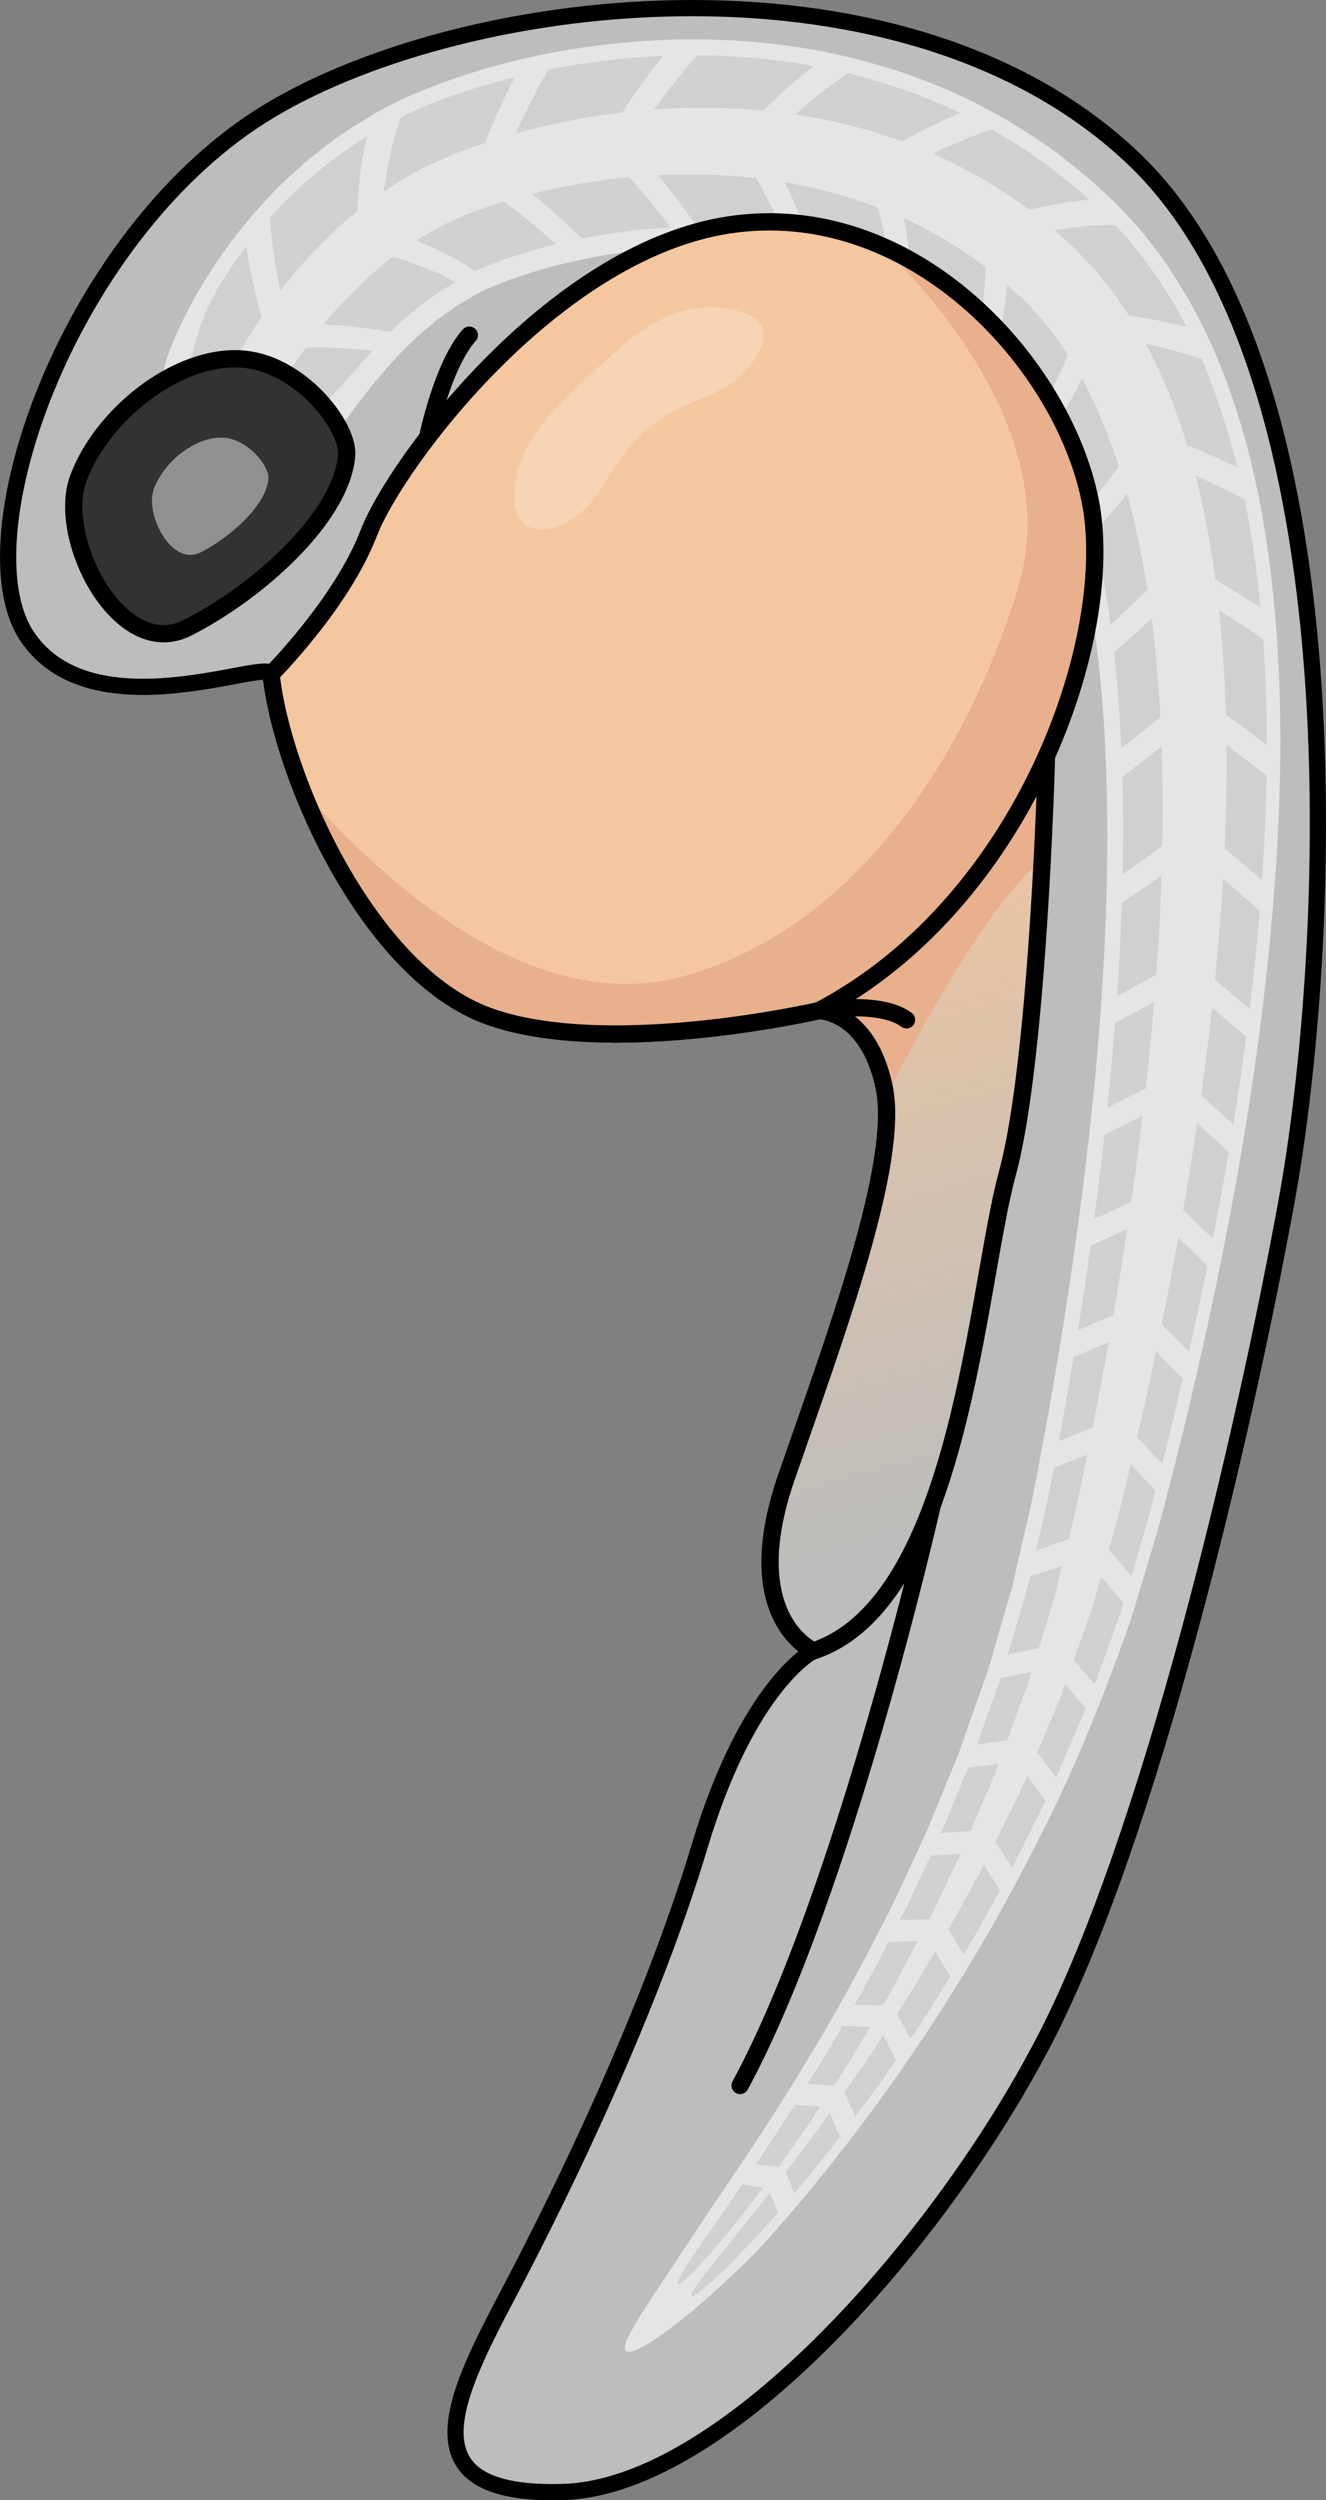 <?xml version="1.0" encoding="utf-8"?>
<!-- Generator: Adobe Illustrator 16.0.0, SVG Export Plug-In . SVG Version: 6.00 Build 0)  -->
<!DOCTYPE svg PUBLIC "-//W3C//DTD SVG 1.1//EN" "http://www.w3.org/Graphics/SVG/1.1/DTD/svg11.dtd">
<svg version="1.1" id="Layer_1" xmlns="http://www.w3.org/2000/svg" xmlns:xlink="http://www.w3.org/1999/xlink" x="0px" y="0px"
	 width="122.782px" height="231.444px" viewBox="0 0 122.782 231.444" enable-background="new 0 0 122.782 231.444"
	 xml:space="preserve">
<rect x="0" y="0" width="122.782" height="231.444" fill="#808080" stroke="none"/>
<g>
	<g>
		<g>
			<path opacity="0.6" fill="#E6E6E3" d="M25.101,62.406c-0.167-1.579-16.576,5.525-22.602-3.516
				c-6.027-9.043,4.018-37.67,22.602-48.721c18.585-11.052,58.768-15.572,79.864,4.52c21.096,20.091,18.305,73.835,14.175,96.439
				c-4.13,22.602-12.714,58.771-22.235,77.356c-9.521,18.584-29.614,41.689-44.682,42.191s-10.045-9.041-5.022-18.584
				c5.022-9.543,13.06-26.119,17.581-41.188c4.521-15.07,10.547-18.084,10.547-18.084s-7.031-3.014-2.511-16.072
				s10.547-29.133,9.04-36.166C80.35,93.55,75.83,93.55,75.83,93.55s-19.59,4.522-30.639,0.503
				C34.141,90.035,26.107,71.946,25.101,62.406z"/>
			<g>
				<g>
					<path fill="#E5E5E5" d="M15.022,34.725c-1.157,5.927,1.071,9.246,4.094,9.915c3.053,0.692,6.863-0.46,10.511-2.782
						c0.458-0.29,1.224-1.335,2.373-2.931c1.144-1.594,2.716-3.716,4.805-5.943c1.04-1.122,2.238-2.208,3.547-3.281
						c0.67-0.501,1.37-0.995,2.092-1.491c0.372-0.216,0.75-0.435,1.134-0.658l0.573-0.348l0.536-0.267
						c1.581-0.751,3.76-1.532,6.078-2.168c2.343-0.624,4.884-1.164,7.547-1.491c5.32-0.676,11.132-0.636,16.765,0.666
						c5.639,1.289,11.025,3.912,15.599,8.07c3.894,3.522,6.937,9.604,8.762,16.612c1.85,7.022,2.729,14.839,2.993,22.785
						c0.527,15.944-1.14,32.42-3.458,47.91c-0.577,3.88-1.223,7.702-1.889,11.456c-0.347,1.876-0.691,3.734-1.032,5.575
						c-0.183,0.911-0.337,1.854-0.539,2.728c-0.201,0.876-0.4,1.748-0.599,2.614c-0.395,1.738-0.785,3.456-1.172,5.153
						c-0.489,1.676-0.973,3.33-1.45,4.962c-0.865,3.297-2.115,6.381-3.144,9.43c-0.502,1.53-1.184,2.965-1.75,4.414
						c-0.599,1.437-1.149,2.864-1.755,4.236c-0.633,1.36-1.252,2.693-1.858,3.997c-0.604,1.306-1.182,2.591-1.835,3.8
						c-2.479,4.904-4.896,9.241-7.133,12.91c-4.445,7.36-7.92,12.197-9.198,14.144c-5.114,7.818-8.156,11.917-7.715,12.789
						c0.205,0.432,1.315,0.032,3.266-1.339c1.959-1.367,4.772-3.702,8.317-7.211c0.537-0.538,1.731-1.772,3.378-3.718
						c1.688-1.915,3.817-4.549,6.33-7.808c4.977-6.543,11.284-15.777,17.175-27.582c3.024-5.862,5.681-12.471,8.209-19.552
						c0.572-1.791,1.103-3.623,1.663-5.47c0.553-1.848,1.139-3.734,1.589-5.57c0.979-3.703,1.903-7.503,2.814-11.373
						c3.569-15.499,6.617-32.233,7.621-49.577c0.489-8.67,0.428-17.51-0.738-26.438c-0.596-4.463-1.484-8.954-2.879-13.426
						c-1.397-4.463-3.31-8.935-6.063-13.139c-0.349-0.523-0.688-1.048-1.049-1.564l-1.176-1.514c-0.754-1.02-1.67-1.956-2.551-2.899
						c-0.449-0.495-0.881-0.892-1.313-1.29l-1.3-1.201c-0.899-0.762-1.8-1.522-2.729-2.236c-3.735-2.841-7.802-5.129-11.951-6.814
						c-4.158-1.665-8.373-2.771-12.479-3.419c-4.107-0.628-8.105-0.83-11.928-0.721c-7.66,0.272-14.551,1.635-20.831,3.873
						c-1.582,0.574-3.117,1.189-4.699,1.966c-1.673,0.795-3.016,1.71-4.404,2.562c-1.344,0.886-2.54,1.858-3.709,2.773
						c-1.077,0.987-2.17,1.912-3.087,2.884c-3.743,3.858-6.106,7.533-7.705,10.465C16.087,31.14,15.308,33.398,15.022,34.725z"/>
					<g>
						<path fill="#D0D0D0" d="M75.33,6.114c-3.685-0.671-7.3-0.969-10.78-0.996c0,0-1.077,1.238-2.069,2.479
							c-0.998,1.262-1.911,2.538-1.911,2.538c3.312-0.233,6.702-0.221,10.103,0.095c0,0,0.271-0.281,0.686-0.669
							c0.415-0.393,0.98-0.916,1.563-1.435c0.582-0.526,1.181-1.026,1.638-1.394C75.021,6.36,75.33,6.114,75.33,6.114z"/>
						<path fill="#D0D0D0" d="M114.583,43.274c-0.841-3.359-1.895-6.735-3.326-10.075c0,0-1.314-0.412-2.599-0.749
							c-0.639-0.159-1.276-0.318-1.756-0.437c-0.468-0.113-0.806-0.172-0.806-0.172c1.719,3.212,2.909,6.396,3.832,9.369
							c0,0,1.157,0.468,2.329,0.987c0.586,0.266,1.172,0.532,1.611,0.731C114.297,43.136,114.583,43.274,114.583,43.274z"/>
						<path fill="#D0D0D0" d="M25.964,26.911c1.864-2.404,4.18-4.981,7.121-7.373c0,0,0.065-1.669,0.272-3.431
							c0.086-0.893,0.255-1.742,0.391-2.395c0.143-0.657,0.238-1.095,0.238-1.095c-3.899,2.44-6.871,5.125-8.998,7.557
							c0,0,0.03,0.431,0.075,1.077c0.063,0.649,0.177,1.514,0.3,2.356c0.125,0.844,0.267,1.669,0.38,2.279
							C25.861,26.499,25.964,26.911,25.964,26.911z"/>
						<path fill="#D0D0D0" d="M61.387,5.182c-3.723,0.157-7.267,0.596-10.616,1.268c0,0-0.844,1.452-1.594,2.938
							c-0.379,0.733-0.739,1.476-1,2.038c-0.257,0.558-0.428,0.93-0.428,0.93c3.152-0.879,6.458-1.537,9.867-1.937
							c0,0,0.859-1.339,1.806-2.644c0.47-0.663,0.958-1.311,1.333-1.789C61.135,5.503,61.387,5.182,61.387,5.182z"/>
						<path fill="#D0D0D0" d="M88.91,10.461c-3.41-1.638-6.932-2.85-10.423-3.685c0,0-1.295,0.913-2.498,1.851
							c-1.216,0.968-2.342,1.964-2.342,1.964c3.359,0.506,6.7,1.333,9.909,2.505c0,0,1.271-0.751,2.606-1.386
							c0.668-0.327,1.354-0.646,1.876-0.88C88.562,10.593,88.91,10.461,88.91,10.461z"/>
						<path fill="#D0D0D0" d="M100.854,18.477c-2.772-2.511-5.824-4.699-9.03-6.497c0,0-1.421,0.462-2.791,1.049
							c-0.685,0.284-1.351,0.577-1.843,0.801c-0.49,0.219-0.819,0.392-0.819,0.392c3.19,1.398,6.194,3.154,8.902,5.185
							c0,0,1.338-0.3,2.746-0.539C99.432,18.61,100.854,18.478,100.854,18.477z"/>
						<path fill="#D0D0D0" d="M47.68,7.133c-3.75,0.952-7.18,2.073-10.556,3.707c0,0-0.146,0.436-0.367,1.089
							c-0.229,0.649-0.447,1.525-0.623,2.394c-0.373,1.736-0.586,3.385-0.586,3.386c1.401-0.864,2.841-1.832,4.462-2.553
							c1.583-0.739,3.212-1.366,4.889-1.928c0,0,0.599-1.541,1.301-3.06C46.893,8.641,47.68,7.133,47.68,7.133z"/>
						<path fill="#D0D0D0" d="M95.122,164.393c-0.916,2.01-1.955,4.047-2.965,6.144l1.589,2.353c0.998-2.02,2.019-4.083,3.058-6.183
							c0,0-0.413-0.578-0.826-1.156C95.549,164.972,95.122,164.393,95.122,164.393z"/>
						<path fill="#D0D0D0" d="M84.293,188.736c1.261-1.8,2.455-3.745,3.69-5.761l-1.352-2.348c-1.202,1.943-2.313,3.931-3.559,5.794
							L84.293,188.736z"/>
						<path fill="#D0D0D0" d="M89.227,180.96c1.158-1.905,2.221-3.935,3.38-5.982l-1.504-2.339c-1.08,1.971-2.175,3.969-3.271,5.97
							c0,0,0.354,0.588,0.707,1.176C88.883,180.372,89.227,180.96,89.227,180.96z"/>
						<path fill="#D0D0D0" d="M73.554,203.057c1.337-1.563,2.722-3.351,4.256-5.26l-0.998-2.175
							c-1.396,1.964-2.812,3.768-4.064,5.478L73.554,203.057z"/>
						<path fill="#D0D0D0" d="M103.26,20.833c0,0-0.366,0-0.914,0c-0.546-0.001-1.259,0.023-1.96,0.117
							c-1.405,0.151-2.747,0.363-2.747,0.363c0.657,0.6,1.319,1.153,1.955,1.784c0.625,0.654,1.264,1.292,1.855,1.954
							c0.555,0.688,1.105,1.371,1.65,2.046c0.485,0.71,0.967,1.414,1.443,2.11c0.001,0,0.343,0.037,0.834,0.117
							c0.487,0.08,1.142,0.197,1.806,0.33c1.323,0.262,2.686,0.607,2.686,0.607C108.151,26.947,105.988,23.709,103.26,20.833z"/>
						<path fill="#D0D0D0" d="M79.211,195.918c1.198-1.646,2.522-3.346,3.759-5.229l-1.187-2.305c-0.604,0.92-1.2,1.829-1.789,2.727
							c-0.619,0.877-1.229,1.741-1.829,2.591L79.211,195.918z"/>
						<path fill="#D0D0D0" d="M117.306,68.967c-0.012-3.218-0.096-6.49-0.347-9.819c0,0-1.016-0.674-2.03-1.349
							c-1.005-0.664-2.05-1.301-2.05-1.301c0.327,3.148,0.547,6.365,0.628,9.631c0,0,0.953,0.701,1.906,1.402
							C116.36,68.249,117.306,68.967,117.306,68.967z"/>
						<path fill="#D0D0D0" d="M104.761,145.89c0.391-1.313,0.782-2.635,1.176-3.961c0.41-1.333,0.697-2.627,1.054-3.949
							l-2.282-2.441c-0.653,2.743-1.287,5.379-2.042,7.896L104.761,145.89z"/>
						<path fill="#D0D0D0" d="M107.621,135.496c0.656-2.606,1.284-5.237,1.903-7.881l-2.479-2.523
							c-0.567,2.729-1.161,5.377-1.753,7.944L107.621,135.496z"/>
						<path fill="#D0D0D0" d="M101.36,155.926c0.45-1.233,0.904-2.476,1.36-3.724c0.451-1.251,0.941-2.499,1.294-3.802l-2.058-2.474
							c-0.425,1.391-0.729,2.77-1.218,4.038c-0.453,1.278-0.89,2.511-1.309,3.693L101.36,155.926z"/>
						<path fill="#D0D0D0" d="M110.092,125.113c0.593-2.635,1.172-5.281,1.707-7.939l-2.688-2.605
							c-0.496,2.72-1.011,5.391-1.54,8.004L110.092,125.113z"/>
						<path fill="#D0D0D0" d="M22.813,22.794c-1.002,1.292-1.747,2.46-2.358,3.414c-0.566,0.975-0.98,1.748-1.233,2.298
							c-1.782,4.126-1.97,7.396-1.75,9.354c0.225,1.961,0.868,2.668,1.171,1.923c0.073-0.17,0.515-1.284,1.393-3.116
							c0.872-1.833,2.19-4.389,4.184-7.329c0,0-0.113-0.398-0.282-0.996c-0.15-0.592-0.342-1.394-0.519-2.213
							c-0.177-0.818-0.342-1.654-0.455-2.288C22.874,23.213,22.813,22.794,22.813,22.794z"/>
						<path fill="#D0D0D0" d="M97.792,164.533c0.899-2.089,1.813-4.211,2.738-6.361l-1.894-2.282
							c-0.14,0.393-0.284,0.797-0.419,1.176c-0.689,1.636-1.418,3.363-2.174,5.156L97.792,164.533z"/>
						<path fill="#D0D0D0" d="M116.859,81.488c0.222-3.14,0.361-6.365,0.425-9.654c0,0-0.929-0.727-1.857-1.454
							c-0.929-0.711-1.857-1.422-1.857-1.422c0.016,3.161-0.017,6.36-0.179,9.567c0,0,0.873,0.736,1.745,1.471
							C115.998,80.742,116.859,81.488,116.859,81.488z"/>
						<path fill="#D0D0D0" d="M112.312,114.654c0.491-2.529,0.992-5.205,1.472-8.019l-2.931-2.67
							c-0.401,2.721-0.83,5.413-1.298,8.063L112.312,114.654z"/>
						<path fill="#D0D0D0" d="M64.422,212.381c0.512-0.311,1.448-1.122,2.765-2.377c1.264-1.296,2.968-2.989,4.844-5.19
							l-0.741-1.856C66.131,209.526,62.769,213.329,64.422,212.381z"/>
						<path fill="#D0D0D0" d="M116.719,56.23c-0.316-3.292-0.804-6.628-1.465-9.991c0,0-1.141-0.595-2.274-1.146
							c-1.131-0.533-2.263-1.067-2.263-1.067c0.778,3.088,1.364,6.31,1.832,9.629c0,0,1.041,0.63,2.083,1.26
							C115.676,55.574,116.719,56.23,116.719,56.23z"/>
						<path fill="#D0D0D0" d="M115.724,93.392c0.352-2.937,0.666-5.965,0.927-9.08l-3.402-2.979
							c-0.187,3.123-0.424,6.256-0.746,9.374L115.724,93.392z"/>
						<path fill="#D0D0D0" d="M114.203,104.084c0.427-2.602,0.822-5.31,1.19-8.113l-3.156-2.686
							c-0.301,2.724-0.645,5.435-1.011,8.123L114.203,104.084z"/>
					</g>
					<g>
						<path fill="#D0D0D0" d="M72.611,21.623c-2.706-0.446-5.421-0.638-8.078-0.631c0,0-0.816-1.208-1.718-2.419
							c-0.894-1.189-1.872-2.361-1.872-2.361c3.006-0.142,6.056-0.063,9.077,0.278c0,0,0.188,0.305,0.451,0.792
							c0.266,0.481,0.608,1.122,0.933,1.76c0.328,0.631,0.632,1.281,0.85,1.772C72.468,21.298,72.611,21.623,72.611,21.623z"/>
						<path fill="#D0D0D0" d="M100.623,46.932c-0.778-2.686-1.697-5.279-2.814-7.671c0,0,0.631-0.989,1.231-2.052
							c0.3-0.529,0.594-1.072,0.812-1.487c0.223-0.418,0.344-0.686,0.344-0.686c1.465,2.714,2.544,5.503,3.416,8.149
							c0,0-0.729,0.981-1.472,1.912c-0.374,0.459-0.747,0.919-1.028,1.263C100.818,46.704,100.623,46.932,100.623,46.932z"/>
						<path fill="#D0D0D0" d="M29.945,30.051c1.738-2.103,3.858-4.312,6.445-6.292c0,0,1.563,0.471,2.984,1.036
							c0.706,0.262,1.419,0.614,1.933,0.875c0.507,0.266,0.845,0.443,0.845,0.443c-2.404,1.426-4.431,3.042-6.004,4.64
							c0,0-0.38-0.074-0.95-0.186c-0.565-0.094-1.319-0.192-2.096-0.279c-0.775-0.086-1.567-0.153-2.168-0.195
							C30.334,30.054,29.945,30.051,29.945,30.051z"/>
						<path fill="#D0D0D0" d="M62.106,21.065c-2.866,0.145-5.637,0.497-8.236,1.02c0,0-1.087-1.088-2.248-2.114
							c-1.159-1.05-2.388-2.025-2.388-2.025c2.878-0.723,5.915-1.248,9.023-1.538c0,0,1.04,1.126,2,2.296
							c0.481,0.575,0.947,1.166,1.288,1.617C61.881,20.767,62.106,21.065,62.106,21.065z"/>
						<path fill="#D0D0D0" d="M82.355,24.515c-2.399-1.086-4.899-1.896-7.437-2.452c0,0-0.475-1.296-1.041-2.616
							c-0.566-1.287-1.225-2.584-1.225-2.584c2.962,0.505,5.866,1.28,8.625,2.336c0,0,0.378,1.317,0.633,2.668
							c0.134,0.668,0.25,1.329,0.328,1.819C82.321,24.172,82.356,24.515,82.355,24.515z"/>
						<path fill="#D0D0D0" d="M90.785,29.867c-1.99-1.702-4.131-3.152-6.383-4.344c0,0-0.067-1.333-0.263-2.644
							c-0.09-0.662-0.197-1.334-0.286-1.841c-0.085-0.513-0.161-0.835-0.162-0.835c2.729,1.241,5.271,2.768,7.569,4.523
							c0,0-0.046,1.333-0.161,2.606C91.001,28.598,90.785,29.867,90.785,29.867z"/>
						<path fill="#D0D0D0" d="M51.479,22.607c-2.846,0.703-5.522,1.584-7.513,2.513c0,0-0.305-0.21-0.763-0.526
							c-0.459-0.326-1.111-0.693-1.794-1.031c-1.356-0.696-2.872-1.305-2.871-1.305c1.225-0.694,2.422-1.473,3.774-2.022
							c1.354-0.587,2.816-1.107,4.332-1.571c0,0,1.283,0.926,2.49,1.92C50.344,21.568,51.479,22.607,51.479,22.607z"/>
						<path fill="#D0D0D0" d="M92.484,163.281c-0.794,2.018-1.707,4.07-2.588,6.188l-2.765,0.229
							c0.825-1.986,1.668-4.016,2.526-6.082c0,0,0.712-0.078,1.424-0.157C91.783,163.37,92.484,163.281,92.484,163.281z"/>
						<path fill="#D0D0D0" d="M79.135,185.555c1.083-1.827,2.093-3.789,3.142-5.812l2.707-0.033
							c-1.087,1.981-2.086,4.008-3.228,5.912L79.135,185.555z"/>
						<path fill="#D0D0D0" d="M83.333,177.723c0.984-1.906,1.866-3.925,2.844-5.956l2.794-0.171c-0.96,2-1.934,4.028-2.907,6.059
							c0,0-0.68,0.021-1.359,0.043C84.018,177.71,83.333,177.723,83.333,177.723z"/>
						<path fill="#D0D0D0" d="M69.985,200.355c1.128-1.658,2.301-3.531,3.615-5.514l2.354,0.187
							c-1.312,2.006-2.659,3.846-3.863,5.58L69.985,200.355z"/>
						<path fill="#D0D0D0" d="M92.397,31.356c0,0,0.082-0.296,0.206-0.741c0.125-0.449,0.27-1.064,0.348-1.688
							c0.19-1.246,0.317-2.554,0.317-2.554c0.551,0.514,1.14,1.008,1.649,1.523c0.488,0.526,0.992,1.025,1.464,1.553
							c0.445,0.555,0.888,1.105,1.325,1.651c0.398,0.583,0.793,1.162,1.185,1.735c0,0-0.118,0.283-0.295,0.708
							c-0.191,0.431-0.452,0.996-0.722,1.545c-0.539,1.104-1.118,2.125-1.118,2.125C95.491,34.965,94.032,32.977,92.397,31.356z"/>
						<path fill="#D0D0D0" d="M74.793,192.897c1.021-1.697,2.164-3.44,3.213-5.359l2.566,0.09c-0.556,0.94-1.105,1.87-1.647,2.788
							c-0.576,0.896-1.145,1.78-1.703,2.649L74.793,192.897z"/>
						<path fill="#D0D0D0" d="M103.833,69.258c-0.138-2.944-0.339-5.908-0.683-8.852c0,0,0.877-0.783,1.755-1.566
							c0.886-0.795,1.727-1.608,1.727-1.608c0.376,2.962,0.659,6.016,0.812,9.146c0,0-0.898,0.729-1.797,1.457
							C104.74,68.546,103.833,69.258,103.833,69.258z"/>
						<path fill="#D0D0D0" d="M95.929,143.521c0.58-2.497,1.18-4.998,1.652-7.648l3.099-1.219c-0.555,2.741-1.093,5.384-1.732,7.834
							L95.929,143.521z"/>
						<path fill="#D0D0D0" d="M98.045,133.408c0.483-2.586,0.935-5.19,1.375-7.804l3.235-1.364c-0.476,2.715-0.979,5.354-1.48,7.916
							L98.045,133.408z"/>
						<path fill="#D0D0D0" d="M93.324,153.14c0.352-1.188,0.705-2.383,1.061-3.584c0.352-1.202,0.742-2.4,0.993-3.643l2.971-0.976
							c-0.361,1.369-0.603,2.726-1.03,3.979c-0.391,1.266-0.766,2.485-1.126,3.655L93.324,153.14z"/>
						<path fill="#D0D0D0" d="M99.819,123.134c0.414-2.6,0.813-5.207,1.164-7.816l3.396-1.533c-0.409,2.697-0.838,5.351-1.282,7.949
							L99.819,123.134z"/>
						<path fill="#D0D0D0" d="M34.484,32.463c-0.798,0.847-1.444,1.642-2.011,2.259c-0.534,0.653-0.978,1.148-1.316,1.471
							c-2.434,2.449-4.575,4.192-6.105,5.107c-1.534,0.918-2.441,0.998-2.158,0.302c0.066-0.154,0.506-1.169,1.37-2.831
							c0.856-1.663,2.15-3.978,4.041-6.582c0,0,0.391-0.008,0.976-0.021c0.597,0.003,1.384,0.019,2.156,0.053
							c0.773,0.033,1.531,0.083,2.094,0.13C34.103,32.418,34.484,32.463,34.484,32.463z"/>
						<path fill="#D0D0D0" d="M90.464,161.494c0.726-2.031,1.464-4.095,2.211-6.185l2.838-0.522
							c-0.119,0.39-0.242,0.792-0.357,1.168c-0.596,1.634-1.225,3.359-1.879,5.15L90.464,161.494z"/>
						<path fill="#D0D0D0" d="M103.945,80.9c0.067-2.959,0.059-5.969-0.016-9.007c0,0,0.909-0.692,1.819-1.385
							c0.91-0.709,1.819-1.417,1.819-1.417c0.088,3.041,0.135,6.131,0.056,9.25c0,0-0.915,0.646-1.83,1.291
							C104.87,80.267,103.945,80.9,103.945,80.9z"/>
						<path fill="#D0D0D0" d="M101.322,112.845c0.317-2.478,0.644-5.093,0.946-7.831l3.528-1.725
							c-0.32,2.687-0.667,5.351-1.052,7.977L101.322,112.845z"/>
						<path fill="#D0D0D0" d="M62.858,211.004c0.23-0.549,0.885-1.582,1.907-3.038c0.973-1.5,2.374-3.374,3.938-5.736l1.976,0.259
							C65.652,209.128,62.084,212.717,62.858,211.004z"/>
						<path fill="#D0D0D0" d="M102.835,57.837c-0.392-2.879-0.925-5.719-1.574-8.498c0,0,0.789-0.866,1.567-1.775
							c0.777-0.904,1.545-1.852,1.545-1.852c0.769,2.789,1.378,5.759,1.888,8.854c0,0-0.854,0.832-1.709,1.663
							C103.694,57.033,102.835,57.837,102.835,57.837z"/>
						<path fill="#D0D0D0" d="M103.429,92.217c0.189-2.815,0.343-5.703,0.447-8.652l3.679-2.492
							c-0.106,3.043-0.257,6.105-0.493,9.165L103.429,92.217z"/>
						<path fill="#D0D0D0" d="M102.53,102.535c0.267-2.526,0.503-5.143,0.713-7.84l3.627-1.928
							c-0.223,2.676-0.489,5.346-0.776,7.997L102.53,102.535z"/>
					</g>
				</g>
			</g>
			
				<linearGradient id="SVGID_1_" gradientUnits="userSpaceOnUse" x1="456.84" y1="550.747" x2="482.522" y2="646.731" gradientTransform="matrix(1 0 0 1 -390.106 -507.489)">
				<stop  offset="0.282" style="stop-color:#F5C79F"/>
				<stop  offset="1" style="stop-color:#F5C79F;stop-opacity:0"/>
			</linearGradient>
			<path fill="url(#SVGID_1_)" d="M63.238,84.007l-5.362,11.701c9.139-0.127,17.954-2.158,17.954-2.158s4.521,0,6.027,7.031
				c1.507,7.032-4.52,23.107-9.04,36.166s2.511,16.072,2.511,16.072c13.563-4.518,15.068-33.653,17.951-44.2
				c2.881-10.548,3.625-38.659,3.625-38.659L63.238,84.007z"/>
			<path fill="#E8B08C" d="M89.076,73.226l-10.021,9.409l-8.078,11.833c2.944-0.481,4.854-0.918,4.854-0.918s4.521,0,6.027,7.031
				c0.07,0.326,0.107,0.691,0.146,1.054h0.012c0,0,8.259-17.003,14.494-22.093c0.289-5.566,0.395-9.583,0.395-9.583L89.076,73.226z"
				/>
			<path fill="none" stroke="#000000" stroke-width="1.6" stroke-miterlimit="10" d="M63.238,84.007l-5.362,11.701
				c9.139-0.127,17.954-2.158,17.954-2.158s4.521,0,6.027,7.031c1.507,7.032-4.52,23.107-9.04,36.166s2.511,16.072,2.511,16.072
				c13.563-4.518,15.068-33.653,17.951-44.2c2.881-10.548,3.625-38.659,3.625-38.659L63.238,84.007z"/>
			<path fill="none" stroke="#000000" stroke-width="1.5" stroke-miterlimit="10" d="M25.101,62.406
				c-0.167-1.579-16.576,5.525-22.602-3.516c-6.027-9.043,4.018-37.67,22.602-48.721c18.585-11.052,58.768-15.572,79.864,4.52
				c21.096,20.091,18.305,73.835,14.175,96.439c-4.13,22.602-12.714,58.771-22.235,77.356
				c-9.521,18.584-29.614,41.689-44.682,42.191s-10.045-9.041-5.022-18.584c5.022-9.543,13.06-26.119,17.581-41.188
				c4.521-15.07,10.547-18.084,10.547-18.084s-7.031-3.014-2.511-16.072s10.547-29.133,9.04-36.166
				C80.35,93.55,75.83,93.55,75.83,93.55s-19.59,4.522-30.639,0.503C34.141,90.035,26.107,71.946,25.101,62.406z"/>
			<path fill="#F5C79F" d="M100.945,46.335C98.434,33.777,84.871,18.71,68.23,20.718C51.589,22.726,36.651,42.819,34.141,49.35
				c-2.511,6.531-9.041,13.057-9.041,13.057c1.006,9.54,9.041,27.628,20.09,31.647C56.24,98.072,75.83,93.55,75.83,93.55
				C94.916,83.504,103.457,58.893,100.945,46.335z"/>
			<path fill="#E8B08C" d="M81.515,22.709L81.515,22.709c0,0,17.514,15.531,12.845,31.355c-4.669,15.825-15.241,31.99-31.122,36.319
				C47.356,94.71,32.163,77.736,27.981,73.164l0,0c3.442,8.714,9.613,18.127,17.21,20.89C56.24,98.072,75.83,93.55,75.83,93.55
				c19.086-10.046,27.627-34.658,25.115-47.215C99.15,37.355,91.699,27.092,81.515,22.709z"/>
			<path fill="none" stroke="#000000" stroke-width="1.6" stroke-miterlimit="10" d="M100.945,46.335
				C98.434,33.777,84.871,18.71,68.23,20.718C51.589,22.726,36.651,42.819,34.141,49.35c-2.511,6.531-9.041,13.057-9.041,13.057
				c1.006,9.54,9.041,27.628,20.09,31.647C56.24,98.072,75.83,93.55,75.83,93.55C94.916,83.504,103.457,58.893,100.945,46.335z"/>
			<path fill="#323232" d="M7.236,44.332c-2.031,5.57,3.873,16.924,10.098,13.795c6.226-3.129,14.229-10.063,14.761-15.93
				c0.251-2.772-4.379-8.634-9.763-8.968C16.323,32.856,9.376,38.462,7.236,44.332z"/>
			<path fill="#909090" d="M14.247,45.253c-0.865,2.376,1.653,7.222,4.31,5.887c2.657-1.336,6.071-4.294,6.299-6.799
				c0.108-1.184-1.869-3.685-4.166-3.826C18.125,40.356,15.16,42.748,14.247,45.253z"/>
			<path fill="none" stroke="#000000" stroke-width="1.6" stroke-miterlimit="10" d="M7.236,44.332
				c-2.031,5.57,3.873,16.924,10.098,13.795c6.226-3.129,14.229-10.063,14.761-15.93c0.251-2.772-4.379-8.634-9.763-8.968
				C16.323,32.856,9.376,38.462,7.236,44.332z"/>
		</g>
		<path opacity="0.24" fill="#FFFFFF" d="M54.225,35.097c-3.079,2.901-6.147,5.758-6.59,10.192
			c-0.344,3.436,2.037,4.685,4.996,2.947c2.37-1.392,3.064-3.198,4.517-5.348c1.358-2.01,3.174-3.82,5.345-4.896
			c2.422-1.201,4.871-1.735,6.699-3.844c1.593-1.839,2.492-4.285-0.342-5.204C62.668,26.94,58.322,31.233,54.225,35.097z"/>
	</g>
	
		<path fill="none" stroke="#000000" stroke-width="1.6" stroke-linecap="round" stroke-linejoin="round" stroke-miterlimit="10" d="
		M39.589,40.507c0,0,1.37-6.695,3.864-9.481"/>
	
		<path fill="none" stroke="#000000" stroke-width="1.6" stroke-linecap="round" stroke-linejoin="round" stroke-miterlimit="10" d="
		M75.83,93.55c0,0,5.609-1,8.109,0.852"/>
	
		<path fill="none" stroke="#000000" stroke-width="1.6" stroke-linecap="round" stroke-linejoin="round" stroke-miterlimit="10" d="
		M86.328,139.302c0,0-8.122,35.909-17.796,53.746"/>
</g>
</svg>
